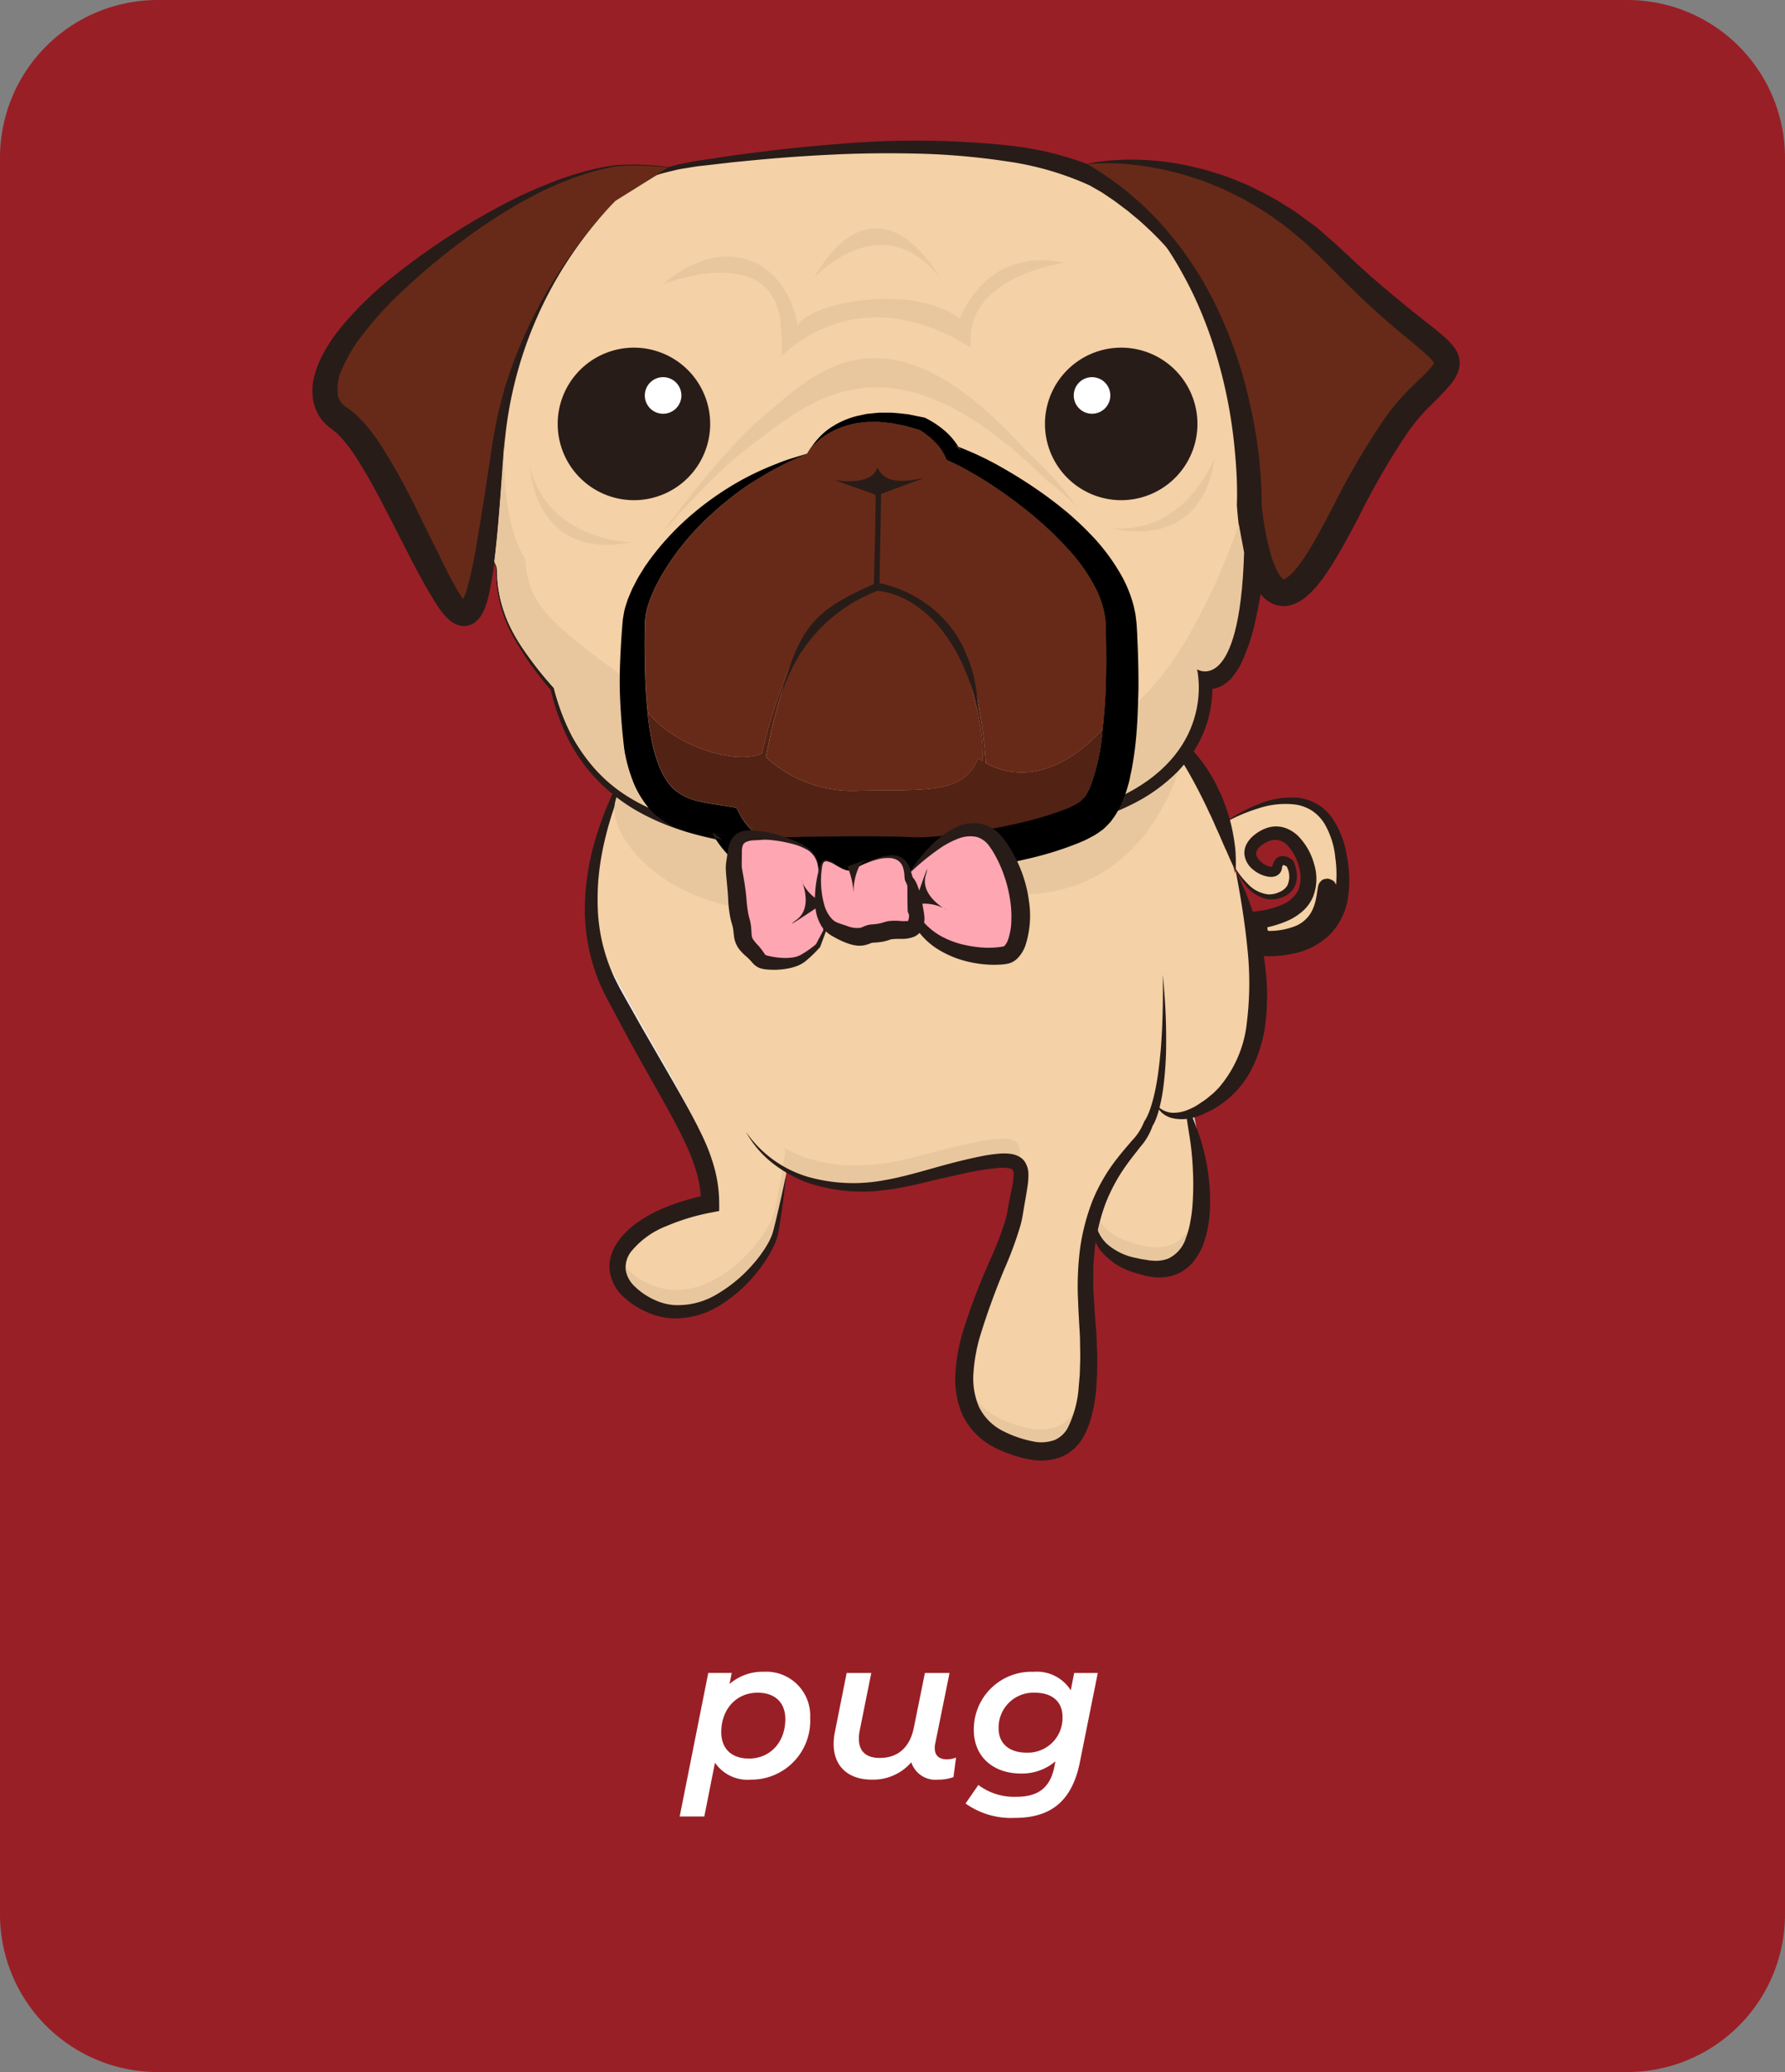 <svg viewBox="0 0 226.367 262.682" height="262.682" width="226.367" xmlns:xlink="http://www.w3.org/1999/xlink" xmlns="http://www.w3.org/2000/svg">
  <rect x="0" y="0" width="226.367" height="262.682" fill="#808080" stroke="none"/>
  <defs>
    <clipPath id="clip-path">
      <rect fill="none" transform="translate(1627.06 5513.75)" height="71.415" width="81.82" data-name="Retângulo 54" id="Retângulo_54"></rect>
    </clipPath>
  </defs>
  <g transform="translate(-3817.189 -3672.186)" data-name="cacahorro 10" id="cacahorro_10">
    <path fill="#991f26" transform="translate(2265 -1729)" d="M1758.556,5663.868H1572.189a20,20,0,0,1-20-20V5421.186a20,20,0,0,1,20-20h186.367a20,20,0,0,1,20,20v222.682a20,20,0,0,1-20,20" data-name="Caminho 35" id="Caminho_35"></path>
    <path fill="#fff" transform="translate(2265 -1729)" d="M1654.931,5618.976a7.46,7.46,0,0,1-7.5,7.823,5.018,5.018,0,0,1-4.574-2.149l-1.35,6.823h-3.124l3.624-18.2h2.974l-.275,1.4a6.383,6.383,0,0,1,4.349-1.549A5.566,5.566,0,0,1,1654.931,5618.976Zm-3.15.15c0-2.074-1.274-3.349-3.524-3.349-2.649,0-4.6,2.05-4.6,5,0,2.074,1.274,3.349,3.524,3.349C1649.832,5624.125,1651.781,5622.076,1651.781,5619.126Zm21.65,4.874-.325,2.475a5.483,5.483,0,0,1-1.925.324,3.218,3.218,0,0,1-3.424-2.2,6.4,6.4,0,0,1-5.024,2.2c-2.874,0-4.823-1.6-4.823-4.523a7.444,7.444,0,0,1,.174-1.6l1.475-7.4h3.124l-1.474,7.323a5.071,5.071,0,0,0-.1,1.025c0,1.549.875,2.424,2.649,2.424,2.225,0,3.8-1.25,4.324-3.849l1.4-6.923h3.124l-1.825,9a2.141,2.141,0,0,0-.05.549c0,.925.575,1.4,1.525,1.4A3.17,3.17,0,0,0,1673.431,5624Zm17.975-10.722-2.275,11.322c-1,4.974-3.724,7.048-8.247,7.048a9.992,9.992,0,0,1-6.249-1.824l1.625-2.35a7.55,7.55,0,0,0,4.823,1.5c2.925,0,4.324-1.3,4.824-3.849l.125-.65a6.518,6.518,0,0,1-4.374,1.55c-3.474,0-5.973-2.1-5.973-5.524a7.3,7.3,0,0,1,7.573-7.373,5.083,5.083,0,0,1,4.724,2.349l.425-2.2Zm-4.474,5.548c0-1.874-1.275-3.049-3.5-3.049a4.412,4.412,0,0,0-4.6,4.549c0,1.875,1.325,3.049,3.524,3.049A4.391,4.391,0,0,0,1686.932,5618.826Z" data-name="Caminho 1410" id="Caminho_1410"></path>
    <path fill="#f4d1a6" transform="translate(2265 -1729)" d="M1702.36,5540.27c3.025-6.045,7.315-16.782,6.562-27.929,0,0-3.027-11.876-3.651-12.3s-6.666-7.194-6.666-7.194l-33.321,9.373L1635.771,5498l-1.239-3.99s-12.78,17.748-4.677,32.883,12.417,20.12,12.393,26.864c-11.966,2.346-15.266,9.237-7.716,12.9s15.25-5.718,16.02-9.237,1.35-7.478,1.35-7.478l-.155-.5c3.346,1.939,8.592,3.292,16.372,1.23,16.043-4.252,13.911-2.786,12.773,4.4s-15.353,26.978,2.559,30.057c3.555.293,7.962-.677,6.54-17.64-.445-5.305.019-8.7.962-11.1.118,1.753,1.222,4.585,6.857,5.57,8.388,1.466,7.108-12.023,5.829-16.861-1.192-4.508-1.274-4.816-1.279-4.837" data-name="Caminho 1707" id="Caminho_1707"></path>
    <g style="mix-blend-mode: multiply;isolation: isolate" transform="translate(2265 -1729)" data-name="Grupo 95" id="Grupo_95">
      <g data-name="Grupo 94" id="Grupo_94">
        <g clip-path="url(#clip-path)" data-name="Grupo 93" id="Grupo_93">
          <path fill="#e9e9ec" d="M1708.864,5513.75c-.363,9.6-3.974,18.466-6.619,23.751,0,.014.046.173.474,1.792,2.845-5.9,6.45-15.477,6.145-25.543" data-name="Caminho 1708" id="Caminho_1708"></path>
          <path fill="#e9c79e" d="M1697.7,5559.2c-5.635-.985-6.739-3.817-6.857-5.57a21.652,21.652,0,0,0-1.1,8.724,18.233,18.233,0,0,1,1.1-5.962c.118,1.754,1.222,4.585,6.857,5.57,5.838,1.021,6.991-5.2,6.722-10.711-.244,4.61-1.853,8.8-6.722,7.949" data-name="Caminho 1709" id="Caminho_1709"></path>
          <path fill="#e9c79e" d="M1683.337,5582.364c-6.124-1.053-8.491-4.059-8.911-7.847-.482,5.042,1.359,9.311,8.911,10.609,3.214.265,7.124-.5,6.793-13.195-.28,10.036-3.831,10.677-6.793,10.433" data-name="Caminho 1710" id="Caminho_1710"></path>
          <path fill="#e9e9ec" d="M1629.741,5524.123a22.905,22.905,0,0,1-2.649-9.732,23.583,23.583,0,0,0,2.649,12.494c6.99,13.055,11.157,18.558,12.156,24.153.08-.016.156-.035.237-.05.024-6.745-4.29-11.73-12.393-26.865" data-name="Caminho 1711" id="Caminho_1711"></path>
          <path fill="#e9c79e" d="M1668.005,5547.909c-7.78,2.062-13.026.709-16.372-1.23l.154.5s-.579,3.959-1.349,7.478-8.471,12.9-16.02,9.237a7.1,7.1,0,0,1-3.77-3.5c-.843,2.268.341,4.6,3.77,6.263,7.549,3.665,15.25-5.718,16.02-9.237s1.349-7.478,1.349-7.478l-.154-.5c3.346,1.939,8.592,3.292,16.372,1.23,9.458-2.507,12.6-3.024,13.349-1.556.756-4.323-.062-4.727-13.349-1.206" data-name="Caminho 1712" id="Caminho_1712"></path>
          <path fill="#e9e9ec" d="M1703.525,5545.1a31.663,31.663,0,0,1,.894,6.15,31.645,31.645,0,0,0-.894-8.912l-.805-3.044c-.16.332-.32.661-.474.969l1.279,4.837" data-name="Caminho 1713" id="Caminho_1713"></path>
          <path fill="#e9e9ec" d="M1689.877,5567.487c.136,1.625.218,3.1.253,4.444a65.169,65.169,0,0,0-.253-7.206c-.07-.839-.115-1.626-.142-2.373a41.176,41.176,0,0,0,.142,5.135" data-name="Caminho 1714" id="Caminho_1714"></path>
        </g>
      </g>
    </g>
    <path fill="#281c19" transform="translate(2265 -1729)" d="M1634.532,5494.009a40.191,40.191,0,0,0-1.94,3.541q-.9,1.8-1.641,3.674a43.339,43.339,0,0,0-2.325,7.638,34.158,34.158,0,0,0-.562,3.922,32.447,32.447,0,0,0-.054,3.93,22.582,22.582,0,0,0,1.716,7.545c.131.294.246.6.383.887l.436.862c.274.568.639,1.169.954,1.751l1.981,3.512,4.04,7c1.341,2.344,2.7,4.7,3.873,7.216a23.6,23.6,0,0,1,1.452,3.98,17.391,17.391,0,0,1,.55,4.3v.94l-.926.182a27.213,27.213,0,0,0-5.735,1.722,10.816,10.816,0,0,0-4.532,3.273,3.3,3.3,0,0,0-.668,2.242,3.619,3.619,0,0,0,1.131,2.128,8.666,8.666,0,0,0,2.3,1.614,7.259,7.259,0,0,0,2.671.764,9.572,9.572,0,0,0,5.517-1.4,18.24,18.24,0,0,0,4.609-3.87,15.8,15.8,0,0,0,1.773-2.464,7.757,7.757,0,0,0,.619-1.347c.143-.463.264-1,.39-1.492.485-2.023.942-4.06,1.357-6.107-.208,2.078-.459,4.154-.793,6.222-.088.523-.155,1.018-.276,1.563a7.728,7.728,0,0,1-.573,1.539,16.606,16.606,0,0,1-1.7,2.731,18.389,18.389,0,0,1-4.688,4.417,10.8,10.8,0,0,1-6.35,1.9,8.983,8.983,0,0,1-3.342-.82,10.494,10.494,0,0,1-2.868-1.864,5.449,5.449,0,0,1-1.79-3.263,4.851,4.851,0,0,1,.143-1.959,6.453,6.453,0,0,1,.8-1.7,10.089,10.089,0,0,1,2.46-2.478,16.9,16.9,0,0,1,2.894-1.669,29,29,0,0,1,6.21-1.927l-.926,1.12a15,15,0,0,0-.506-3.7,23.463,23.463,0,0,0-1.334-3.6c-1.085-2.377-2.4-4.715-3.723-7.059s-2.658-4.693-3.943-7.073l-1.912-3.579c-.312-.609-.638-1.169-.938-1.82l-.454-.955c-.143-.321-.263-.652-.391-.98a24.367,24.367,0,0,1-1.546-8.215,31.2,31.2,0,0,1,1.054-8.191,41.214,41.214,0,0,1,2.883-7.651,42.3,42.3,0,0,1,4.24-6.921" data-name="Caminho 1715" id="Caminho_1715"></path>
    <path fill="#e9c79e" transform="translate(2265 -1729)" d="M1698.925,5471.481s-8.149,23.2-17.62,27.346c-7.308,8.824-13.518,6.693-15.816,5.4a67.19,67.19,0,0,0-2.157-12.931c-.718-2.465-1.033-1.24-1.033-1.24s3.153,8.989,2.781,13.926a5.405,5.405,0,0,1-.545-.389c-1.8,4.765-7.113,3.936-15.192,4.143a16.236,16.236,0,0,1-11.716-4.24c.5-2.8,2.056-10.431,4.5-13.348.136-1.445,0-1.289,0-1.289s-9.908,5.432-11.963,14.159c-.905,5.334,9.53,16.574,27.474,12.948,2.847-.132,21.584-1.422,24.422-1.422,6.733,0,19.775-3.636,22.063-27.374Z" data-name="Caminho 1716" id="Caminho_1716"></path>
    <path fill="#281c19" transform="translate(2265 -1729)" d="M1691.071,5554.941a4.872,4.872,0,0,0,1.515,3.959,7.893,7.893,0,0,0,3.782,1.785,10.672,10.672,0,0,0,1.072.2l.537.092.5.038a4.474,4.474,0,0,0,1.821-.253,4.277,4.277,0,0,0,2.3-2.68,10.98,10.98,0,0,0,.545-2.02,18.387,18.387,0,0,0,.279-2.164,36.136,36.136,0,0,0,.039-4.479,36.594,36.594,0,0,0-.475-4.513c-.239-1.537-.486-3.072-.629-4.634.648,1.429,1.192,2.885,1.744,4.34a25.352,25.352,0,0,1,1.195,4.609,25.935,25.935,0,0,1,.35,4.789,15.173,15.173,0,0,1-.855,4.908,7.914,7.914,0,0,1-1.367,2.339,5.424,5.424,0,0,1-2.392,1.6,6.23,6.23,0,0,1-2.756.211l-.65-.106-.6-.157c-.4-.12-.793-.192-1.182-.351a8.457,8.457,0,0,1-4.134-2.8,5.206,5.206,0,0,1-.946-2.332,4.667,4.667,0,0,1,.3-2.375" data-name="Caminho 1717" id="Caminho_1717"></path>
    <path fill="#f4d1a6" transform="translate(2265 -1729)" d="M1707.383,5505.549s13.079-8.88,14.927,4.585-11.364,11.048-11.364,11.048c11.057.389,9.626-7.776,9.555-7.449-.363,1.658-.259,6.388-7.179,6.586-1.755.05-1.6-1.437-1.461-2.537,4.407-.66,6.4-2.566,6.255-5.425s-2.63-7.331-6.184-4.838,1.92,5.351,2.2,3.665,1.635-.526,1.635-.526,1.635,3.239-1.706,4.118-5.545-4.118-5.545-4.118" data-name="Caminho 1718" id="Caminho_1718"></path>
    <path fill="#281c19" transform="translate(2265 -1729)" d="M1707.383,5505.549a19.881,19.881,0,0,1,4.312-2.38,10.828,10.828,0,0,1,4.949-.86,6.086,6.086,0,0,1,4.487,2.573,11.818,11.818,0,0,1,1.859,4.809,15.571,15.571,0,0,1,.168,5.138,8.529,8.529,0,0,1-2.327,4.851,9.306,9.306,0,0,1-4.812,2.436,14.852,14.852,0,0,1-2.618.289,15.392,15.392,0,0,1-2.651-.155l.234-2.152a11.259,11.259,0,0,0,6.23-1.33,4.754,4.754,0,0,0,1.826-2.183,5.2,5.2,0,0,0,.358-1.414,5.057,5.057,0,0,0,.031-.726c0-.116-.013-.234-.025-.326l-.009-.054a.633.633,0,1,1,.024.079l.008.021c.005.012.031.075.049.108a1.06,1.06,0,0,0,.07.116c-.019-.12-.039.279.87.5.842-.068.784-.274.977-.4a1.2,1.2,0,0,0,.251-.5l0,.011-.008.042-.017.087a10.719,10.719,0,0,1-1.092,3.778,6.417,6.417,0,0,1-3.212,2.8,11.1,11.1,0,0,1-3.9.747,3.11,3.11,0,0,1-1.368-.228,2.241,2.241,0,0,1-1.191-1.266,3.4,3.4,0,0,1-.193-1.3,9.087,9.087,0,0,1,.1-1.012l.118-.844.82-.113a11.571,11.571,0,0,0,3.1-.824,3.876,3.876,0,0,0,2.027-1.835,4.387,4.387,0,0,0,.121-2.814,6.3,6.3,0,0,0-1.356-2.712,2.123,2.123,0,0,0-2.295-.754,3.728,3.728,0,0,0-1.243.7,1.328,1.328,0,0,0-.567.915c-.061.612.907,1.506,1.745,1.669.2.055.37-.006.311.029a.069.069,0,0,0-.017.035c0-.009,0,.038.024-.089a2.357,2.357,0,0,1,.189-.562,1.38,1.38,0,0,1,.508-.576,1.21,1.21,0,0,1,.811-.153,2.192,2.192,0,0,1,1.067.539l.092.075.039.092a4.738,4.738,0,0,1,.4,1.75,2.875,2.875,0,0,1-.516,1.782,2.993,2.993,0,0,1-1.482,1.03,3.605,3.605,0,0,1-1.723.187,4.645,4.645,0,0,1-2.783-1.748,10.789,10.789,0,0,1-1.626-2.757,10.6,10.6,0,0,0,1.868,2.533,4.242,4.242,0,0,0,2.605,1.367,2.933,2.933,0,0,0,1.392-.277,2.189,2.189,0,0,0,1.042-.822,2.714,2.714,0,0,0-.14-2.557l.131.167a1.139,1.139,0,0,0-.507-.224c-.056,0-.048.013-.04.013a.773.773,0,0,0-.049.1,1.185,1.185,0,0,0-.071.281,1.605,1.605,0,0,1-.088.339,1.165,1.165,0,0,1-.27.394,1.335,1.335,0,0,1-.745.344,2.149,2.149,0,0,1-.628,0,4.011,4.011,0,0,1-1.922-.894,2.861,2.861,0,0,1-1.109-2.019,2.414,2.414,0,0,1,.292-1.242,3.5,3.5,0,0,1,.7-.9,5.25,5.25,0,0,1,1.785-1.095,3.628,3.628,0,0,1,2.262-.075,4.408,4.408,0,0,1,1.862,1.153,8.133,8.133,0,0,1,1.943,3.474,6.251,6.251,0,0,1-.131,4.131,5.141,5.141,0,0,1-1.266,1.787,7.551,7.551,0,0,1-1.721,1.157,13.664,13.664,0,0,1-3.691,1.094l.937-.956a3.252,3.252,0,0,0-.006,1.225c.038.061-.022-.02,0,0a.994.994,0,0,0,.385.031,8.835,8.835,0,0,0,3.085-.6,4.077,4.077,0,0,0,2.069-1.814,5.608,5.608,0,0,0,.515-1.38c.126-.513.189-1.033.3-1.69l.027-.133.014-.067,0-.017a1.239,1.239,0,0,1,.257-.516c.195-.135.138-.346.985-.409.914.225.9.627.88.511a1.38,1.38,0,0,1,.076.129,1.157,1.157,0,0,1,.055.121l.012.035a1.738,1.738,0,0,1,.075.295l.026.167c.025.2.035.384.04.566a7.633,7.633,0,0,1-.59,3.094,7.072,7.072,0,0,1-2.714,3.2,10.144,10.144,0,0,1-3.751,1.393,17.777,17.777,0,0,1-3.8.194l.234-2.152c2.887.452,6.289.113,8.367-1.8a6.722,6.722,0,0,0,1.966-3.771,15.209,15.209,0,0,0,.055-4.622,10.528,10.528,0,0,0-1.393-4.352,5.408,5.408,0,0,0-1.522-1.59,5.3,5.3,0,0,0-2.084-.8,10.684,10.684,0,0,0-4.679.451,21.444,21.444,0,0,0-4.468,1.926" data-name="Caminho 1719" id="Caminho_1719"></path>
    <path fill="#f4d1a6" transform="translate(2265 -1729)" d="M1708.9,5511.591s8.814,23.692-4.549,30.29c0,0-3.868,2.123-5.56-.7" data-name="Caminho 1720" id="Caminho_1720"></path>
    <path fill="#281c19" transform="translate(2265 -1729)" d="M1708.9,5511.591a35.928,35.928,0,0,1,3.276,9.442,29.623,29.623,0,0,1,.46,10.151,17.891,17.891,0,0,1-1.468,5.026,12.316,12.316,0,0,1-5.363,5.736l-1.174.549a7.446,7.446,0,0,1-1.281.414,5.351,5.351,0,0,1-2.671-.017,3.083,3.083,0,0,1-1.165-.659,3.656,3.656,0,0,1-.425-.493c-.113-.181-.2-.375-.3-.557a2.872,2.872,0,0,0,2.016,1.071,4.781,4.781,0,0,0,2.2-.445,6.989,6.989,0,0,0,1.006-.511l.982-.659c.317-.229.6-.487.9-.721s.547-.535.822-.795a15.055,15.055,0,0,0,3.594-8.281,41.011,41.011,0,0,0,.059-9.537c-.321-3.222-.845-6.45-1.472-9.714" data-name="Caminho 1721" id="Caminho_1721"></path>
    <path fill="#281c19" transform="translate(2265 -1729)" d="M1646.782,5544.667a14.605,14.605,0,0,0,7.828,5.7,21.112,21.112,0,0,0,9.667.448c3.192-.541,6.366-1.645,9.631-2.436.815-.2,1.636-.394,2.471-.561a20.483,20.483,0,0,1,2.58-.385,6.856,6.856,0,0,1,1.447.041,3.121,3.121,0,0,1,.834.243,2.281,2.281,0,0,1,.829.632,2.875,2.875,0,0,1,.539,1.74,8.8,8.8,0,0,1-.1,1.4c-.122.869-.275,1.685-.416,2.5l-.2,1.209a13.345,13.345,0,0,1-.29,1.33,45.505,45.505,0,0,1-1.73,4.818,90.969,90.969,0,0,0-3.4,9.249,21.5,21.5,0,0,0-.834,4.66,9.233,9.233,0,0,0,.712,4.32,6.82,6.82,0,0,0,2.945,2.984,14.618,14.618,0,0,0,4.349,1.443l-.1-.013a5.112,5.112,0,0,0,2.386-.244,3.506,3.506,0,0,0,1.636-1.477,13.781,13.781,0,0,0,1.416-5.2l.122-1.429c.04-.476.034-.963.054-1.444.047-.963.011-1.937-.005-2.91,0-.971-.1-1.949-.139-2.924-.062-.959-.094-2-.14-3a37.648,37.648,0,0,1,.312-6.079,27.017,27.017,0,0,1,1.573-5.929,22.283,22.283,0,0,1,3.089-5.291c.62-.8,1.285-1.561,1.913-2.3a6.932,6.932,0,0,0,1.466-2.245l.025-.087.1-.153a1.831,1.831,0,0,0,.106-.166,2.512,2.512,0,0,0,.127-.229c.085-.158.16-.329.233-.5a10.869,10.869,0,0,0,.386-1.08,22.151,22.151,0,0,0,.562-2.277c.3-1.548.471-3.129.623-4.714.125-1.587.209-3.182.241-4.78.048-1.6.041-3.2.029-4.8.135,1.6.267,3.194.342,4.8s.089,3.21.066,4.821a45,45,0,0,1-.369,4.834,23.411,23.411,0,0,1-.462,2.412,11.991,11.991,0,0,1-.36,1.2c-.072.2-.147.4-.242.6-.041.1-.094.2-.149.3a2.478,2.478,0,0,1-.214.342l.121-.241a7.818,7.818,0,0,1-1.6,2.789c-.617.8-1.226,1.552-1.784,2.34a21.988,21.988,0,0,0-2.694,5.034,25.211,25.211,0,0,0-1.3,5.563l-.111,1.437a12.768,12.768,0,0,0-.067,1.44l0,1.446a13.721,13.721,0,0,0,.046,1.447c.064.976.1,1.908.189,2.923.063,1,.18,1.993.2,3,.036,1.006.09,2.009.06,3.025-.012.507,0,1.012-.03,1.522l-.1,1.531a20.835,20.835,0,0,1-.5,3.088,11.351,11.351,0,0,1-1.186,3.075,5.8,5.8,0,0,1-2.7,2.414,7.355,7.355,0,0,1-3.45.428l-.055,0-.046-.009a16.854,16.854,0,0,1-5.093-1.673,9,9,0,0,1-3.914-4.036,11.5,11.5,0,0,1-.9-5.437,23.706,23.706,0,0,1,.945-5.151,81.035,81.035,0,0,1,3.616-9.448,43.66,43.66,0,0,0,1.732-4.547,11.107,11.107,0,0,0,.264-1.1l.227-1.251c.157-.828.343-1.644.473-2.421a7.007,7.007,0,0,0,.116-1.088,1.232,1.232,0,0,0-.109-.626.851.851,0,0,0-.512-.228,5.109,5.109,0,0,0-1.044-.055,32.1,32.1,0,0,0-4.783.758q-2.421.522-4.848,1.109l-1.215.289-1.251.249a20.181,20.181,0,0,1-2.512.414,21.633,21.633,0,0,1-10.067-1,16.645,16.645,0,0,1-4.385-2.529,13.171,13.171,0,0,1-3.213-3.833" data-name="Caminho 1722" id="Caminho_1722"></path>
    <path fill="#f4d1a6" transform="translate(2265 -1729)" d="M1698.6,5492.845s7.468,4.49,10.294,18.747" data-name="Caminho 1723" id="Caminho_1723"></path>
    <path fill="#281c19" transform="translate(2265 -1729)" d="M1698.6,5492.845a9.316,9.316,0,0,1,2.5,1.345,15.1,15.1,0,0,1,2.13,1.886,20.434,20.434,0,0,1,3.236,4.65l.607,1.278c.187.433.346.876.511,1.316a22.175,22.175,0,0,1,.8,2.7,26.749,26.749,0,0,1,.459,2.765,23.3,23.3,0,0,1,.054,2.81c-.461-.837-.8-1.686-1.169-2.52-.4-.823-.722-1.662-1.1-2.476s-.7-1.637-1.106-2.426c-.36-.808-.756-1.593-1.151-2.378-.8-1.559-1.646-3.094-2.593-4.581a37.646,37.646,0,0,0-3.178-4.366" data-name="Caminho 1724" id="Caminho_1724"></path>
    <path fill="#f4d1a6" transform="translate(2265 -1729)" d="M1611.865,5454.41s4.281-29,28.589-32.456,43.643-2.763,52.206,2.624,20.993,16.85,18.784,42.538-7.458,18.922-7.458,18.922,4.281,16.021-22.375,19.612-54,5.938-59.388-17.126c-3.591-4.144-7.32-9.254-7.043-15.331-2.348-4.143-3.315-18.783-3.315-18.783" data-name="Caminho 1725" id="Caminho_1725"></path>
    <path fill="#281c19" transform="translate(2265 -1729)" d="M1611.865,5454.41a50.923,50.923,0,0,1,2.972-10.294,45.3,45.3,0,0,1,5.1-9.427,33.465,33.465,0,0,1,7.452-7.712,28.389,28.389,0,0,1,9.7-4.639c.437-.111.868-.254,1.312-.339l1.33-.261c.889-.194,1.772-.283,2.658-.43l2.659-.4,2.665-.351q5.331-.7,10.7-1.106a112.664,112.664,0,0,1,21.6.168,40.569,40.569,0,0,1,10.7,2.607l.653.268c.216.093.423.218.635.325l1.265.675c.776.5,1.568.957,2.314,1.5l1.132.792c.37.273.73.563,1.1.844.741.55,1.43,1.168,2.127,1.777a37.342,37.342,0,0,1,7.132,8.512,42.329,42.329,0,0,1,4.447,10.2,51.893,51.893,0,0,1,1.807,10.925l.055,2.758c.019.919.05,1.839-.021,2.753-.1,1.826-.149,3.676-.342,5.463a81.337,81.337,0,0,1-1.615,10.828,25.02,25.02,0,0,1-1.829,5.475,8.979,8.979,0,0,1-.864,1.4,4.894,4.894,0,0,1-1.488,1.364,3.573,3.573,0,0,1-1.228.433,3.373,3.373,0,0,1-1.38-.1,3.843,3.843,0,0,1-1.108-.532,4.762,4.762,0,0,1-.437-.35c-.068-.064-.133-.126-.2-.2s-.115-.12-.23-.262l3-1.486a8.767,8.767,0,0,1,.182.992c.042.306.069.608.09.91a15.671,15.671,0,0,1,0,1.8,14.858,14.858,0,0,1-.644,3.523,15.008,15.008,0,0,1-1.465,3.257,17.3,17.3,0,0,1-2.145,2.808,21.412,21.412,0,0,1-5.515,4.075,33,33,0,0,1-6.2,2.446,48.108,48.108,0,0,1-6.417,1.339l-1.613.222-1.588.186-3.174.358c-4.236.463-8.488.857-12.757,1.107a111.739,111.739,0,0,1-12.847.063,61.59,61.59,0,0,1-6.411-.687,41.549,41.549,0,0,1-6.3-1.47,29.944,29.944,0,0,1-5.947-2.577,22.866,22.866,0,0,1-5.092-4.008,21.43,21.43,0,0,1-3.679-5.3,29.773,29.773,0,0,1-2.108-6.065l.048.095a37.544,37.544,0,0,1-4.965-7.109,16.665,16.665,0,0,1-1.976-8.371l.009.036a18.707,18.707,0,0,1-1.466-4.564c-.329-1.565-.592-3.141-.817-4.722q-.654-4.748-.974-9.53m0,0q.36,4.776,1.04,9.52c.235,1.579.509,3.152.848,4.71a18.647,18.647,0,0,0,1.484,4.52l.01.018v.018a14.106,14.106,0,0,0,.482,4.26,18.649,18.649,0,0,0,1.6,3.98,37.2,37.2,0,0,0,5.062,6.941l.034.038.015.058a27.638,27.638,0,0,0,2.2,5.9,20.687,20.687,0,0,0,3.729,5,21.913,21.913,0,0,0,5.013,3.679,28.847,28.847,0,0,0,5.8,2.284,40.237,40.237,0,0,0,6.147,1.217,60.347,60.347,0,0,0,6.275.458,110.189,110.189,0,0,0,12.621-.491c4.2-.389,8.4-.922,12.593-1.525a72.881,72.881,0,0,0,12.255-2.431c3.885-1.207,7.61-3.05,10.211-5.877a12.124,12.124,0,0,0,3.235-7.577,12.486,12.486,0,0,0-.014-1.383c-.017-.228-.039-.455-.071-.675-.027-.2-.077-.475-.1-.575l2.995-1.485c-.044-.056-.011-.015-.006-.013l.039.038c.03.027.06.048.088.069a.433.433,0,0,0,.094.047c0-.021-.125.023-.028-.025a1.659,1.659,0,0,0,.448-.462,5.666,5.666,0,0,0,.529-.884,21.952,21.952,0,0,0,1.508-4.7c.376-1.677.668-3.4.905-5.14.256-1.735.462-3.488.638-5.247.2-1.769.255-3.5.365-5.242a26.069,26.069,0,0,0,.037-2.609l-.032-2.608-.222-2.589-.109-1.295-.208-1.277c-.149-.85-.25-1.711-.42-2.556l-.6-2.513a39.2,39.2,0,0,0-3.912-9.494,36.985,36.985,0,0,0-6.381-8.063c-.631-.589-1.253-1.189-1.933-1.728-.334-.275-.662-.559-1-.828l-1.042-.781c-.683-.534-1.428-1-2.139-1.491l-1.084-.622c-.183-.1-.356-.217-.548-.306l-.581-.26a38.537,38.537,0,0,0-10-2.781,90.027,90.027,0,0,0-10.568-.947c-3.551-.093-7.113-.081-10.674.075s-7.121.4-10.675.741l-2.665.26-2.661.306c-.883.115-1.786.177-2.651.337l-1.311.211c-.438.069-.863.195-1.295.29a27.753,27.753,0,0,0-5.026,1.709,29.878,29.878,0,0,0-4.613,2.65,32.887,32.887,0,0,0-7.541,7.509,45.188,45.188,0,0,0-5.153,9.368,50.883,50.883,0,0,0-3.04,10.266" data-name="Caminho 1726" id="Caminho_1726"></path>
    <path fill="#682a18" transform="translate(2265 -1729)" d="M1630.234,5426.649s-12.706,12.154-14.778,30.385-2.762,25.965-6.491,20.026-9.161-19.888-13.673-22.789-1.271-11.117,14.64-22.788c16.653-12.216,27.028-9.076,27.028-9.076Z" data-name="Caminho 1727" id="Caminho_1727"></path>
    <path fill="#281c19" transform="translate(2265 -1729)" d="M1630.234,5426.649a50.6,50.6,0,0,0-14.16,32.168c-.226,3-.447,6-.708,9.01-.127,1.506-.286,3.01-.473,4.525a39.409,39.409,0,0,1-.8,4.616,11.762,11.762,0,0,1-.381,1.229,4.838,4.838,0,0,1-.776,1.394l-.162.191c-.075.071-.154.141-.235.208s-.163.131-.251.193a3.827,3.827,0,0,1-.348.175,2.124,2.124,0,0,1-.794.186,2.351,2.351,0,0,1-.769-.087,3.225,3.225,0,0,1-.577-.238,3.354,3.354,0,0,1-.421-.275,2.652,2.652,0,0,1-.334-.278c-.1-.091-.207-.187-.286-.276a12.691,12.691,0,0,1-1.513-2.079c-.43-.667-.8-1.335-1.192-2-.752-1.334-1.459-2.682-2.145-4.023l-2.048-4.01c-1.366-2.653-2.731-5.294-4.274-7.724a18.433,18.433,0,0,0-2.479-3.253,2.086,2.086,0,0,0-.328-.285l-.32-.27-.082-.071-.155-.113-.307-.229c-.2-.162-.391-.347-.577-.529a5.616,5.616,0,0,1-1.423-2.8,7.09,7.09,0,0,1,.074-2.864,11.971,11.971,0,0,1,.852-2.449,19.76,19.76,0,0,1,2.633-4.057,44.009,44.009,0,0,1,6.648-6.449,87.856,87.856,0,0,1,15.307-9.808c.667-.356,1.371-.643,2.057-.959l1.035-.463,1.057-.416c.7-.288,1.4-.567,2.12-.8l1.071-.37,1.089-.316a29.249,29.249,0,0,1,4.426-.935,34.227,34.227,0,0,1,6.678.262l.057.009-.042.042Zm0,0,6.7-4.263.015.051a33.319,33.319,0,0,0-6.641-.157,28.907,28.907,0,0,0-4.347,1.109l-1.063.357-1.044.41c-.7.259-1.384.565-2.063.879l-1.017.471-.993.523c-.658.355-1.33.679-1.966,1.074a70.55,70.55,0,0,0-7.449,4.96,86.2,86.2,0,0,0-6.841,5.733,45.552,45.552,0,0,0-5.859,6.5,19.085,19.085,0,0,0-2.068,3.614,5.863,5.863,0,0,0-.544,3.44,2.346,2.346,0,0,0,.643,1.139c.09.071.17.149.265.218l.151.1.214.154a11.475,11.475,0,0,1,1.1.868,21.345,21.345,0,0,1,3.081,3.822,82.623,82.623,0,0,1,4.475,8.039l3.975,8.049c.342.643.674,1.3,1.035,1.917a10.276,10.276,0,0,0,1.052,1.619c.142.177.353.3.189.236-.071-.034-.111-.007-.215-.02a.96.96,0,0,0-.251.059.27.27,0,0,0-.091.059.1.1,0,0,0-.032.015.059.059,0,0,0-.018.029.14.14,0,0,1,.018-.026c.024,0,.086-.12.143-.2.057-.123.122-.222.181-.367a9.24,9.24,0,0,0,.343-.9,37.008,37.008,0,0,0,1-4.216c.278-1.455.513-2.931.76-4.408.484-2.957.929-5.932,1.381-8.906.2-1.481.5-2.991.788-4.488l.107-.561.145-.553.294-1.1c.2-.733.353-1.48.615-2.2a57.042,57.042,0,0,1,3.429-8.4,59.759,59.759,0,0,1,4.667-7.734,53.5,53.5,0,0,1,5.735-6.951" data-name="Caminho 1728" id="Caminho_1728"></path>
    <path fill="#682a18" transform="translate(2265 -1729)" d="M1690.037,5421.966s16.435-3.189,31.213,11.589,17.817,11.325,10.911,18.092-11.463,21.546-16.021,24.308-5.524-10.773-5.524-10.773,1.243-28.978-20.579-43.216" data-name="Caminho 1729" id="Caminho_1729"></path>
    <path fill="#281c19" transform="translate(2265 -1729)" d="M1690.037,5421.966a22.528,22.528,0,0,1,3.214-.452,28.444,28.444,0,0,1,3.259-.079,34.956,34.956,0,0,1,6.5.786c1.064.261,2.143.485,3.181.849l1.574.5,1.533.615c.508.215,1.032.4,1.522.649l1.478.747a29.04,29.04,0,0,1,2.877,1.643c.465.3.96.557,1.4.89l1.34.98,1.34.985,1.244,1.1c1.711,1.465,3.19,2.949,4.791,4.369,1.582,1.43,3.215,2.794,4.857,4.149.825.674,1.656,1.34,2.5,2s1.7,1.317,2.575,2.082a9.015,9.015,0,0,1,1.361,1.415,3.884,3.884,0,0,1,.624,1.244,3.154,3.154,0,0,1-.035,1.671,5.524,5.524,0,0,1-1.157,1.963c-.4.474-.791.887-1.178,1.285-.766.8-1.571,1.546-2.214,2.257a25.967,25.967,0,0,0-1.9,2.373,93.343,93.343,0,0,0-6.338,10.972c-1.021,1.906-2.036,3.831-3.225,5.741a24.236,24.236,0,0,1-2.026,2.837,10.5,10.5,0,0,1-1.381,1.36,4.614,4.614,0,0,1-.431.318,3.794,3.794,0,0,1-.492.3,4.148,4.148,0,0,1-1.289.458,3.386,3.386,0,0,1-1.584-.113c-.127-.042-.252-.087-.375-.136s-.219-.114-.327-.175a3.088,3.088,0,0,1-.571-.4,6.091,6.091,0,0,1-1.379-1.761,14.922,14.922,0,0,1-1.246-3.412,40.106,40.106,0,0,1-1.008-6.684l-.006-.088,0-.091c.04-.931.027-1.979-.006-2.976s-.1-2.023-.187-3.033c-.163-2.024-.418-4.044-.774-6.047a60.609,60.609,0,0,0-1.367-5.947,53.416,53.416,0,0,0-1.96-5.782,47.276,47.276,0,0,0-2.634-5.515,40.789,40.789,0,0,0-3.332-5.146c-.6-.835-1.281-1.6-1.925-2.4l-1.042-1.137-.525-.568-.554-.539-1.113-1.078-1.164-1.027c-.2-.171-.384-.344-.59-.514l-.633-.5c-.414-.333-.808-.646-1.206-.936m0,0a38.819,38.819,0,0,1,9.7,7.931,44.3,44.3,0,0,1,6.926,10.6,55.4,55.4,0,0,1,4.078,12.035q.69,3.11,1.078,6.28c.119,1.058.217,2.118.279,3.184s.108,2.111.088,3.257l0-.179a37.045,37.045,0,0,0,1.074,6.062,12.817,12.817,0,0,0,1.01,2.631,2.884,2.884,0,0,0,.586.779c.038.036.071.063.089.062s.02.018.026.021l.007,0c0,.007-.017-.008.01,0a1.978,1.978,0,0,0,.629-.384,7.2,7.2,0,0,0,.906-.917,20.937,20.937,0,0,0,1.7-2.438c1.075-1.759,2.059-3.657,3.055-5.558a93.45,93.45,0,0,1,6.685-11.343,29.555,29.555,0,0,1,2.164-2.652c.815-.876,1.594-1.592,2.343-2.326.375-.364.733-.726,1.036-1.069a3.1,3.1,0,0,0,.548-.755c.022-.036-.013.056.023.077a1.061,1.061,0,0,0-.108-.187,6.1,6.1,0,0,0-.863-.921c-.729-.669-1.577-1.354-2.4-2.044s-1.666-1.393-2.492-2.1c-1.655-1.422-3.245-2.92-4.806-4.44s-3.064-3.143-4.574-4.545l-1.134-1.092-1.21-1-1.213-1c-.4-.344-.852-.611-1.276-.92a27.225,27.225,0,0,0-2.637-1.722l-1.364-.795c-.452-.272-.942-.466-1.41-.708l-1.42-.7-1.469-.59c-.971-.427-1.988-.717-3-1.048a37.807,37.807,0,0,0-6.239-1.312,29.84,29.84,0,0,0-6.423-.153" data-name="Caminho 1730" id="Caminho_1730"></path>
    <path fill="#281c19" transform="translate(2265 -1729)" d="M1642.25,5454.928a9.668,9.668,0,1,1-9.668-9.668,9.668,9.668,0,0,1,9.668,9.668" data-name="Caminho 1731" id="Caminho_1731"></path>
    <path fill="#fff" transform="translate(2265 -1729)" d="M1638.6,5451.32a2.319,2.319,0,1,1-2.319-2.319,2.319,2.319,0,0,1,2.319,2.319" data-name="Caminho 1732" id="Caminho_1732"></path>
    <path fill="#281c19" transform="translate(2265 -1729)" d="M1684.708,5454.928a9.668,9.668,0,1,0,9.668-9.668,9.668,9.668,0,0,0-9.668,9.668" data-name="Caminho 1733" id="Caminho_1733"></path>
    <path fill="#fff" transform="translate(2265 -1729)" d="M1688.358,5451.32a2.318,2.318,0,1,0,2.319-2.319,2.319,2.319,0,0,0-2.319,2.319" data-name="Caminho 1734" id="Caminho_1734"></path>
    <path fill="#682a18" transform="translate(2265 -1729)" d="M1647.5,5462.391a40.587,40.587,0,0,0-6.1,4.952,32.39,32.39,0,0,0-4.851,6.039l-.5.816-.447.839c-.319.551-.539,1.135-.8,1.7-.12.286-.205.578-.311.865l-.15.431-.1.43a5.359,5.359,0,0,0-.172.839l-.047.4-.026.2-.005.243c-.066,2.613-.03,5.27.072,7.871.059,1.157.147,2.31.264,3.452,3.8,4.714,11.669,6.7,14.5,5.2a61.242,61.242,0,0,1,5.008-14.113s.136-.155,0,1.29c-2.444,2.916-4,10.543-4.5,13.347a16.231,16.231,0,0,0,11.716,4.241c8.08-.207,13.4.621,15.192-4.143a5.4,5.4,0,0,0,.545.389c.372-4.937-2.781-13.927-2.781-13.927s.316-1.225,1.033,1.24a67.2,67.2,0,0,1,2.157,12.931c2.2,1.237,7.967,3.213,14.851-4.31.193-1.744.327-3.512.387-5.3.071-2.154.073-4.322.024-6.493l-.015-.814c-.006-.266,0-.565-.025-.768-.021-.225-.02-.45-.052-.677l-.107-.68a12.832,12.832,0,0,0-.905-2.71,21.754,21.754,0,0,0-3.4-5.051,44.561,44.561,0,0,0-4.554-4.426,56.283,56.283,0,0,0-5.167-3.856q-1.347-.894-2.745-1.7a28.847,28.847,0,0,0-2.8-1.463l-.439-.192-.148-.349a6.322,6.322,0,0,0-1.338-1.923,10.1,10.1,0,0,0-1.913-1.518l-1.784-.512c-.64-.121-1.282-.272-1.929-.373l-.975-.1-.49-.049h-.489l-.982,0-.974.107a10.81,10.81,0,0,0-3.722,1.23,8.611,8.611,0,0,0-2.952,2.68c-1.175.546-2.464,1.056-3.613,1.706-1.189.588-2.3,1.313-3.429,1.994" data-name="Caminho 1735" id="Caminho_1735"></path>
    <path fill="#682a18" transform="translate(2265 -1729)" d="M1654.542,5458.691a7.033,7.033,0,0,1,.61-.9,6.243,6.243,0,0,0-.61.9" data-name="Caminho 1736" id="Caminho_1736"></path>
    <path transform="translate(2265 -1729)" d="M1674.007,5458.24c-.079-.15-.187-.267-.274-.408-.108-.04-.2-.094-.312-.133Z" data-name="Caminho 1737" id="Caminho_1737"></path>
    <path transform="translate(2265 -1729)" d="M1635.428,5504.58a11.135,11.135,0,0,0,4.3,2.173c1.116.309,2.156.5,3.156.685-.14-.217-.285-.426-.414-.661a34.063,34.063,0,0,1-7.04-2.2" data-name="Caminho 1738" id="Caminho_1738"></path>
    <path transform="translate(2265 -1729)" d="M1690.676,5504.544a4.651,4.651,0,0,0,.35-.352,5.975,5.975,0,0,1-.679.577c.107-.075.236-.149.329-.225" data-name="Caminho 1739" id="Caminho_1739"></path>
    <path transform="translate(2265 -1729)" d="M1648.258,5509.637a1.621,1.621,0,0,1-.438-.2,1.933,1.933,0,0,0,.438.2" data-name="Caminho 1740" id="Caminho_1740"></path>
    <path transform="translate(2265 -1729)" d="M1668.8,5455.673l.04.028.111.032Z" data-name="Caminho 1741" id="Caminho_1741"></path>
    <path transform="translate(2265 -1729)" d="M1689.9,5505.072l-.031.018.031-.018" data-name="Caminho 1742" id="Caminho_1742"></path>
    <path transform="translate(2265 -1729)" d="M1645.422,5507.31h-.006a10.958,10.958,0,0,0,2.321,2.086,11.975,11.975,0,0,1-2.315-2.085" data-name="Caminho 1743" id="Caminho_1743"></path>
    <path transform="translate(2265 -1729)" d="M1681.636,5507.877a89.124,89.124,0,0,1-12.108,1.776,71.591,71.591,0,0,0,12.108-1.776" data-name="Caminho 1744" id="Caminho_1744"></path>
    <path transform="translate(2265 -1729)" d="M1667.939,5509.654c.368.022.814.021,1.293.009-.634-.012-1.314-.028-2.033-.044.26.011.52.022.74.035" data-name="Caminho 1745" id="Caminho_1745"></path>
    <path transform="translate(2265 -1729)" d="M1648.465,5509.675c.023,0,.1-.01.174-.015l-.216.007c.011,0,.032.01.042.008" data-name="Caminho 1746" id="Caminho_1746"></path>
    <path transform="translate(2265 -1729)" d="M1650.456,5509.6c2.56-.058,7.137-.1,11.171-.082-3.345-.046-7.13-.044-11.171.082" data-name="Caminho 1747" id="Caminho_1747"></path>
    <path transform="translate(2265 -1729)" d="M1691.13,5504.088a5.944,5.944,0,0,0,.646-.848l-.032.014a4.093,4.093,0,0,1-.614.834" data-name="Caminho 1748" id="Caminho_1748"></path>
    <path fill="#e9c79e" transform="translate(2265 -1729)" d="M1709.287,5467.635s-4.878,15.237-12.76,22.481c-.045,1.69-.125,3.385-.3,5.1q-.177,1.716-.5,3.457c-.115.582-.254,1.168-.393,1.754l-.261.889c-.049.182-.123.369-.19.554,11.6-5.925,9.11-15.829,9.11-15.829s5.416,3.474,5.969-14.819Z" data-name="Caminho 1749" id="Caminho_1749"></path>
    <path fill="#e6e6e6" transform="translate(2265 -1729)" d="M1648.974,5507.569l-.007,0,.015.009c0-.005,0-.007-.008-.006" data-name="Caminho 1750" id="Caminho_1750"></path>
    <path fill="#522214" transform="translate(2265 -1729)" d="M1637.973,5501.479a7.07,7.07,0,0,0,2.816,1.268c1.122.276,2.41.437,3.773.662l1.01.168.522.979a9.223,9.223,0,0,0,2.606,2.848c.019.012.035.02.055.034l.106-.006c2.3-.11,4.467-.144,6.7-.179s4.426-.053,6.646-.053c1.11,0,2.223.016,3.343.038l1.695.048.86.039.692.011a50.656,50.656,0,0,0,6.233-.6c2.116-.312,4.231-.7,6.307-1.183a42.352,42.352,0,0,0,5.963-1.776c.221-.093.458-.181.668-.278l.593-.3a3.379,3.379,0,0,0,.478-.3c.069-.048.156-.09.213-.14s.093-.1.143-.154a5.653,5.653,0,0,0,1.174-2.017,25.551,25.551,0,0,0,1.363-5.889c.047-.36.072-.727.112-1.089-6.884,7.522-12.654,5.547-14.851,4.31a67.2,67.2,0,0,0-2.157-12.931c-.717-2.465-1.033-1.241-1.033-1.241s3.153,8.991,2.781,13.927a5.571,5.571,0,0,1-.545-.389c-1.8,4.764-7.112,3.936-15.192,4.144a16.235,16.235,0,0,1-11.716-4.242c.5-2.8,2.057-10.43,4.5-13.346.136-1.445,0-1.29,0-1.29a61.219,61.219,0,0,0-5.008,14.113c-2.832,1.5-10.7-.491-14.5-5.205a33.3,33.3,0,0,0,.652,4.167c.546,2.407,1.488,4.667,3,5.845" data-name="Caminho 1751" id="Caminho_1751"></path>
    <path fill="#e6e6e6" transform="translate(2265 -1729)" d="M1648.031,5507.513l.059-.009.046-.007c-.014,0-.029,0-.043,0-.054.011-.108.025-.062.016" data-name="Caminho 1752" id="Caminho_1752"></path>
    <path fill="#e6e6e6" transform="translate(2265 -1729)" d="M1690.347,5504.769c-.144.1-.274.2-.443.3.153-.1.3-.2.443-.3" data-name="Caminho 1753" id="Caminho_1753"></path>
    <path fill="#e6e6e6" transform="translate(2265 -1729)" d="M1691.13,5504.088c-.034.037-.069.069-.1.1.035-.035.071-.068.1-.1" data-name="Caminho 1754" id="Caminho_1754"></path>
    <path fill="#e6e6e6" transform="translate(2265 -1729)" d="M1681.728,5507.858c2.967-.658,6.1-1.459,8.145-2.767a32.816,32.816,0,0,1-8.237,2.786c.03-.006.062-.012.092-.019" data-name="Caminho 1755" id="Caminho_1755"></path>
    <path fill="#e6e6e6" transform="translate(2265 -1729)" d="M1667.2,5509.62c-1.432-.061-3.412-.093-5.572-.1,2.034.027,3.916.067,5.572.1" data-name="Caminho 1756" id="Caminho_1756"></path>
    <path fill="#e6e6e6" transform="translate(2265 -1729)" d="M1650.456,5509.6c-.9.02-1.536.043-1.817.064.613-.026,1.214-.044,1.817-.064" data-name="Caminho 1757" id="Caminho_1757"></path>
    <path fill="#e6e6e6" transform="translate(2265 -1729)" d="M1648.332,5509.671l.091,0a.588.588,0,0,1-.165-.03c.02,0,.056.031.074.033" data-name="Caminho 1758" id="Caminho_1758"></path>
    <path fill="#e6e6e6" transform="translate(2265 -1729)" d="M1669.338,5509.666c.057,0,.131-.009.19-.013-.1,0-.2.009-.3.011l.107,0" data-name="Caminho 1759" id="Caminho_1759"></path>
    <path fill="#e6e6e6" transform="translate(2265 -1729)" d="M1647.82,5509.438c-.03-.016-.052-.024-.083-.043.032.021.052.024.083.043" data-name="Caminho 1760" id="Caminho_1760"></path>
    <path transform="translate(2265 -1729)" d="M1696.413,5481.681l-.051-.837c-.02-.284-.027-.537-.07-.881-.04-.323-.064-.65-.122-.967l-.2-.944a16.536,16.536,0,0,0-1.339-3.492,25.219,25.219,0,0,0-4.208-5.706c-.8-.842-1.643-1.621-2.5-2.381-.87-.744-1.763-1.449-2.672-2.129a59.1,59.1,0,0,0-5.673-3.7,39.418,39.418,0,0,0-5.849-2.81c.087.141.2.258.275.408l-.587-.541c.11.039.2.093.312.133a8.621,8.621,0,0,0-1.688-2,11.889,11.889,0,0,0-1.184-.9,11.362,11.362,0,0,0-1.3-.752l-.1-.05-.051-.01-2.065-.416c-.7-.077-1.4-.161-2.1-.2l-1.058,0h-.528l-.529.051c-.351.037-.7.066-1.052.11l-1.036.217a10.745,10.745,0,0,0-3.813,1.725,9.072,9.072,0,0,0-2.078,2.184,7.318,7.318,0,0,0-.609.9,8.621,8.621,0,0,1,2.953-2.679,10.79,10.79,0,0,1,3.722-1.231l.974-.106.981-.006h.489l.49.049.976.1c.647.1,1.289.253,1.929.373l1.783.512c-.012-.007-.026-.02-.039-.027l.151.059-.112-.032a10.1,10.1,0,0,1,1.913,1.518,6.308,6.308,0,0,1,1.339,1.923l.148.35.438.191a28.824,28.824,0,0,1,2.8,1.463q1.4.8,2.747,1.7a55.983,55.983,0,0,1,5.165,3.857,44.461,44.461,0,0,1,4.556,4.425,21.774,21.774,0,0,1,3.4,5.052,12.857,12.857,0,0,1,.9,2.71l.106.68c.033.226.032.451.053.676.021.2.019.5.025.768l.015.815c.048,2.171.047,4.338-.025,6.493-.059,1.783-.194,3.551-.387,5.3-.04.362-.065.73-.112,1.089a25.528,25.528,0,0,1-1.362,5.889,5.664,5.664,0,0,1-1.175,2.018c-.049.049-.1.1-.143.154s-.144.092-.212.14a3.421,3.421,0,0,1-.479.294l-.592.3c-.211.1-.448.185-.669.279a42.391,42.391,0,0,1-5.963,1.775c-2.077.479-4.191.872-6.306,1.184a50.9,50.9,0,0,1-6.234.6l-.693-.011-.859-.038-1.695-.05c-1.12-.021-2.232-.036-3.342-.037q-3.33,0-6.647.053c-2.228.035-4.392.069-6.694.179l-.107.006c.056.036.115.077.153.1l.059.034.007,0a.007.007,0,0,1,.009.006l-.016-.008a.809.809,0,0,0-.1-.037l-.068-.017-.1-.018a1.6,1.6,0,0,0-.559,0l-.048.007-.058.009c-.047.009.008-.005.063-.016.014,0,.029,0,.043,0l.07-.01.236-.027.194-.016.118-.006-.054-.034a8.8,8.8,0,0,1-1.005-.828,8.465,8.465,0,0,1-1.6-2.02l-.522-.98-1.01-.167c-1.364-.225-2.651-.385-3.773-.662a7.078,7.078,0,0,1-2.815-1.267c-1.516-1.18-2.458-3.439-3.005-5.847a33.615,33.615,0,0,1-.651-4.166c-.116-1.142-.2-2.295-.263-3.452-.1-2.6-.139-5.257-.072-7.871l.005-.242.026-.2.046-.4a5.354,5.354,0,0,1,.173-.84l.1-.43.151-.431c.1-.287.191-.579.311-.865.262-.566.482-1.149.8-1.7l.447-.84.5-.816a32.289,32.289,0,0,1,4.85-6.038,40.615,40.615,0,0,1,6.1-4.953c1.127-.68,2.24-1.406,3.43-1.994,1.148-.65,2.437-1.16,3.612-1.706-1.313.415-2.563.737-3.811,1.267a36.642,36.642,0,0,0-3.69,1.646,37.954,37.954,0,0,0-6.762,4.511,34.322,34.322,0,0,0-5.651,5.979l-.607.848-.553.893c-.386.583-.687,1.232-1.023,1.858-.159.319-.287.661-.431.992l-.209.5-.168.534a7.631,7.631,0,0,0-.3,1.1l-.1.589-.051.295-.022.257c-.181,2.155-.306,4.295-.359,6.451-.015.558-.049,1.111-.048,1.672a47.121,47.121,0,0,0,.622,8.288,19.81,19.81,0,0,0,1.226,4.241,10.55,10.55,0,0,0,2.8,3.949.283.283,0,0,1,.026.017,33.991,33.991,0,0,0,7.041,2.2,12.156,12.156,0,0,1,1.928.348c-.547-.1-1.1-.191-1.638-.3l1.047.784c-.3-.058-.615-.118-.922-.174a13.739,13.739,0,0,0,1.773,2.247,13.257,13.257,0,0,0,1.516,1.3c.16.108.3.209.486.321l.284.164c.126.063.254.124.383.18a2.643,2.643,0,0,0,.3.1l.167.047.084.02a.774.774,0,0,0,.12.023,2.871,2.871,0,0,0,.808,0c.072-.01.142-.024.114-.017l-.007,0-.014.008a.162.162,0,0,1-.031.009c-.006,0-.037,0,.012,0l.188,0c2.1-.044,4.346-.048,6.525-.055s4.389.009,6.576.04l3.267.055,1.608.054.792.039.96.022c1.229-.013,2.386-.087,3.527-.2s2.273-.252,3.394-.427c2.241-.341,4.462-.764,6.678-1.286a42.362,42.362,0,0,0,6.671-2.07c.283-.124.563-.235.851-.372l.874-.459a7.719,7.719,0,0,0,.917-.588c.154-.113.308-.209.458-.339l.44-.432.425-.445c.12-.15.221-.3.33-.453a7.244,7.244,0,0,0,.585-.915l.467-.912c.127-.3.238-.6.357-.9.047-.114.074-.226.115-.339.068-.185.141-.372.191-.554l.261-.889c.139-.586.278-1.172.392-1.754q.324-1.742.5-3.457c.176-1.711.256-3.406.3-5.1.016-.569.042-1.141.047-1.709.013-2.252-.049-4.493-.16-6.726" data-name="Caminho 1761" id="Caminho_1761"></path>
    <path fill="#e9c79e" transform="translate(2265 -1729)" d="M1647.366,5457.7c7.282-5.4,17.495-15.443,37.4,4.227a47.915,47.915,0,0,1,4.031,3.563,45.147,45.147,0,0,0-6.574-7.265c-17.708-19.67-26.8-9.627-33.275-4.228-4.054,3.378-9.4,10.173-12.909,14.878,3.592-4.089,7.877-8.614,11.331-11.175" data-name="Caminho 1762" id="Caminho_1762"></path>
    <path fill="#281c19" transform="translate(2265 -1729)" d="M1657.995,5462.038s4.7.9,5.458-1.586c.9,1.795,2.552,2.027,6.005,1.307l-5.524,2.042-.207,11.325s11.946,1.8,12.5,16.021c-3.729-14.916-12.773-15.054-12.773-15.054a20.122,20.122,0,0,0-12.364,14.088c2.348-9.806,4.61-11.688,11.913-14.951.31-11.446.207-11.325.207-11.325Z" data-name="Caminho 1763" id="Caminho_1763"></path>
    <path fill="#e9c79e" transform="translate(2265 -1729)" d="M1636.282,5437.215s13.083-5.263,14.807,4.143c.622,6.008,0,5.228,0,5.228s9.323-10.683,24.239-1.326c-1.036-9.081,11.808-10.738,11.808-10.738s-8.866-2.776-13.258,7.044c-5.594-4.351-18.507-2.286-20.51.828-1.657-8.494-9.312-11.808-17.086-5.179" data-name="Caminho 1764" id="Caminho_1764"></path>
    <path fill="#e9c79e" transform="translate(2265 -1729)" d="M1655.44,5436.386s8.493-9.323,15.951,0c-5.8-9.323-11.808-7.316-15.951,0" data-name="Caminho 1765" id="Caminho_1765"></path>
    <path fill="#e9c79e" transform="translate(2265 -1729)" d="M1632.12,5469.917s-10.486-.2-12.743-9.6c.934,8.4,6.529,10.96,12.743,9.6" data-name="Caminho 1766" id="Caminho_1766"></path>
    <path fill="#e9c79e" transform="translate(2265 -1729)" d="M1632.65,5500.73a20.048,20.048,0,0,1-1.255-4.255,83.219,83.219,0,0,1-.643-9.854c-10.172-7.339-11.57-9.514-11.964-14.641-2.647-3.975-2.887-12-2.564-15.327-.289,2.334-.607,9.72-1.351,15.728.193.6.349.25.381,2.12.419,5.866,3.4,9.46,7.172,13.914,2.515,8.964,6.939,12.808,11.982,15.156a13.619,13.619,0,0,1-1.758-2.841" data-name="Caminho 1767" id="Caminho_1767"></path>
    <path fill="#e9c79e" transform="translate(2265 -1729)" d="M1706.209,5459.2s-3.591,9.853-13.214,8.936c8.25,1.845,12.486-2.617,13.214-8.936" data-name="Caminho 1768" id="Caminho_1768"></path>
    <path fill="#ffa6b3" transform="translate(2265 -1729)" d="M1678.859,5508.392c-3.875-5.871-10.682,2.724-11.5,3.648-.251-1.385-.956-3.989-6.982-.616-1.388.777-3.541-2.5-4.045-.489a12.242,12.242,0,0,0-.272,1.646c-.071-1.4,0-2.416-1.021-3.443-1.171-1.18-5.234-2.065-6.227-2.019s-3.25-.525-3.415,1.911a10.807,10.807,0,0,0,.085,4.03c.342,2.561.181,3.365.652,4.935s-.144,2.222,1.214,3.5.88,1.546,2.33,1.754a7.6,7.6,0,0,0,3.866-.33,12,12,0,0,0,2.379-1.841l.858-1.907-.208-1.836a3.149,3.149,0,0,0,1.53,1.681c2.6,1.192,3.235,1.044,4.054.687s1.115-.013,2.565-.518c1.3-.454,3.435.582,3.7-1.32,2.889,4.586,9.357,4.842,11.359,4.38,2.168-.5,3.1-7.749-.928-13.853" data-name="Caminho 1769" id="Caminho_1769"></path>
    <path fill="#281c19" transform="translate(2265 -1729)" d="M1682.641,5515.124a17.012,17.012,0,0,0-1.842-5.5c-.231-.425-.475-.842-.736-1.249-.137-.2-.26-.4-.41-.6s-.309-.424-.495-.619a4.752,4.752,0,0,0-2.892-1.593,5.247,5.247,0,0,0-3.084.619,10.735,10.735,0,0,0-2.36,1.665,20.685,20.685,0,0,0-3.136,3.692,4.325,4.325,0,0,0-.363-.81,2.21,2.21,0,0,0-1.036-.934,2.067,2.067,0,0,0-.66-.165l-.329-.03c-.109,0-.216.016-.323.023a6.376,6.376,0,0,0-1.237.244c-.387.152-.784.273-1.157.448-.484.211-.953.449-1.419.694a1.456,1.456,0,0,1,.589-.578c1.64-.777-2.089.6-2.089.6s.089.181.206.495a1.826,1.826,0,0,1-.67-.166,7.763,7.763,0,0,1-1.056-.626,3.164,3.164,0,0,0-1.13-.555.648.648,0,0,0-.623.3,1.985,1.985,0,0,0-.252.608c-.043.152-.073.307-.112.459-.014-.237-.033-.474-.067-.711a3.19,3.19,0,0,0-1.2-2.065,9.608,9.608,0,0,0-2.161-1.134,21.283,21.283,0,0,0-2.32-.769,9.267,9.267,0,0,0-1.243-.263c-.282-.021-.4-.028-.6-.054l-.61-.071a4.221,4.221,0,0,0-1.412.069,2.345,2.345,0,0,0-1.409.976,3.66,3.66,0,0,0-.5,1.5l-.176,1.168c-.032.2-.064.4-.084.649a5.534,5.534,0,0,0,0,.739c.024.44.065.829.1,1.23.074.8.147,1.543.189,2.329a15.07,15.07,0,0,0,.308,2.547c.053.22.114.439.177.649.044.148.081.295.113.447.066.309.081.629.147,1.135a3.4,3.4,0,0,0,.64,1.588,6.15,6.15,0,0,0,.966.979,9.955,9.955,0,0,1,.771.805,2.261,2.261,0,0,0,.826.6,3.259,3.259,0,0,0,.8.185,9.671,9.671,0,0,0,2.6-.066,7.367,7.367,0,0,0,1.281-.322,4.051,4.051,0,0,0,1.2-.662,16.485,16.485,0,0,0,1.782-1.723l.051-.055.015-.039.723-1.946a4.275,4.275,0,0,0,.773.58c.382.209.747.415,1.153.6a8.233,8.233,0,0,0,1.3.488,4.556,4.556,0,0,0,.8.14,3.124,3.124,0,0,0,.927-.068,5.09,5.09,0,0,0,.752-.247,1.139,1.139,0,0,1,.291-.063,8.651,8.651,0,0,0,1.336-.148,6.582,6.582,0,0,0,.7-.2c.048-.015.129-.045.151-.05l.061-.015a.687.687,0,0,1,.159-.03,8.694,8.694,0,0,1,1.063-.034,4.4,4.4,0,0,0,1.62-.237,2.177,2.177,0,0,0,.785-.521,9.346,9.346,0,0,0,2.09,1.923,13.007,13.007,0,0,0,2.632,1.306,14.51,14.51,0,0,0,2.84.68,13.8,13.8,0,0,0,2.972.089,4.026,4.026,0,0,0,.4-.052l.2-.034.108-.021.163-.048a2.471,2.471,0,0,0,1.03-.637,4.423,4.423,0,0,0,.97-1.555,12.259,12.259,0,0,0,.422-5.975m-26.96,5.754a12.489,12.489,0,0,1-1.869,1.319,2.91,2.91,0,0,1-.968.342,6.159,6.159,0,0,1-1.078.086,9.7,9.7,0,0,1-2.175-.278,1.33,1.33,0,0,1-.353-.133c-.042-.041-.005-.02-.1-.145a8.369,8.369,0,0,0-.778-1.022,5.639,5.639,0,0,1-.657-.78,1.258,1.258,0,0,1-.184-.633c-.027-.287-.031-.769-.107-1.248a5.71,5.71,0,0,0-.16-.718c-.05-.174-.093-.34-.131-.509a17.387,17.387,0,0,1-.272-2.207c-.082-.807-.192-1.648-.337-2.434l-.2-1.148a3.45,3.45,0,0,1-.05-.457c0-.15,0-.347.006-.546l.016-1.221a2.166,2.166,0,0,1,.113-.794.793.793,0,0,1,.45-.445,2.858,2.858,0,0,1,.959-.2l.587-.028c.2-.006.483-.032.6-.044a8.325,8.325,0,0,1,1.131.054,16.348,16.348,0,0,1,2.321.415,7.806,7.806,0,0,1,2.189.84,2.9,2.9,0,0,1,1.265,1.9,6.174,6.174,0,0,1,.1.792,14.3,14.3,0,0,0-.45,3.361,5.477,5.477,0,0,1-1.582-1.891c.354.964.968,3.379-.71,4.645-1.848,1.394.806-.357,2.366-1.4a5.3,5.3,0,0,0,.883,2.426c.025.036.056.069.083.1.005.084.013.167.018.251Zm11.728-3.055a.512.512,0,0,0-.05.106.045.045,0,0,0-.033.02c-.021-.022.01-.022-.054-.016a4.013,4.013,0,0,1-.815.006,8.259,8.259,0,0,0-1.4-.009,2.888,2.888,0,0,0-.446.078l-.236.064-.143.043c-.166.057-.326.094-.48.131a7.429,7.429,0,0,1-1.109.132,3.206,3.206,0,0,0-.9.252,3.262,3.262,0,0,1-.405.168,3.347,3.347,0,0,1-1.755-.247c-.361-.116-.747-.241-1.111-.375a2.005,2.005,0,0,1-.719-.451,4.206,4.206,0,0,1-1.018-1.822,11.345,11.345,0,0,1-.294-4.745c.05-.386.161-.816.551-.794a2.812,2.812,0,0,1,1.1.445,9.537,9.537,0,0,0,1.09.576,1.846,1.846,0,0,0,.682.155,9.265,9.265,0,0,1,.568,2.9,8.084,8.084,0,0,1,.708-3.4l.33-.167c.364-.191.758-.314,1.135-.474a11.808,11.808,0,0,1,1.172-.347,5.124,5.124,0,0,1,1.195-.1c.1.005.2,0,.292.013l.277.072a1.6,1.6,0,0,1,.5.215,1.613,1.613,0,0,1,.64.8,3.819,3.819,0,0,1,.211,1.094l.026.314.025.184a.664.664,0,0,0,.019.1,1.473,1.473,0,0,0,.062.164c.02.048.058.121.07.143l.026.049c.018.032.032.069.048.1.029.071.055.147.079.225.01.036.015.076.024.112,0,1.014,0,2.064.04,3.141v.031l.032.1c.042.128.095.251.144.377a2.485,2.485,0,0,1-.09.635m12.648,2.452a2.262,2.262,0,0,1-.42.771.356.356,0,0,1-.1.1l0,0-.06.012-.131.025a2.348,2.348,0,0,1-.272.05,11.676,11.676,0,0,1-2.477.057,16.9,16.9,0,0,1-2.5-.421,11.319,11.319,0,0,1-2.347-.906,8.336,8.336,0,0,1-2.34-1.808c.012-.1.018-.2.028-.307a1.787,1.787,0,0,0,0-.4l-.033-.377-.049-.318c-.052-.334-.114-.671-.177-1.007a5.607,5.607,0,0,1,2.665.549c-.865-.554-2.813-2.107-2.241-4.13.56-1.979-.211.169-.821,1.917a7.207,7.207,0,0,0-.433-1.116,3.265,3.265,0,0,0-.2-.325c-.04-.053-.075-.106-.118-.157l-.058-.069a.033.033,0,0,1,0,.02c0,.006-.012-.031-.018-.045l-.041-.117-.083-.293c-.024-.089-.06-.181-.088-.272a30.364,30.364,0,0,1,3.73-3.027,11.3,11.3,0,0,1,2.278-1.191,4.129,4.129,0,0,1,2.232-.228,2.917,2.917,0,0,1,1.677,1.171c.115.145.217.315.328.468.109.169.218.365.327.545.211.372.406.752.589,1.138a17.364,17.364,0,0,1,1.436,4.873,13.965,13.965,0,0,1,.123,2.5,7.912,7.912,0,0,1-.4,2.317" data-name="Caminho 1770" id="Caminho_1770"></path>
    <path fill="#281c19" transform="translate(2265 -1729)" d="M1667.964,5512.407l.006.007v0s-.022-.025-.006,0" data-name="Caminho 1771" id="Caminho_1771"></path>
    <path fill="#281c19" transform="translate(2265 -1729)" d="M1660.439,5514.454v-.016c-.013.518.018.671,0,.016" data-name="Caminho 1772" id="Caminho_1772"></path>
    <path fill="#281c19" transform="translate(2265 -1729)" d="M1653.962,5513.094l.008.015c-.179-.488-.292-.606-.008-.015" data-name="Caminho 1773" id="Caminho_1773"></path>
    <path fill="#281c19" transform="translate(2265 -1729)" d="M1671.852,5516.3l-.015-.007c.437.28.6.306.015.007" data-name="Caminho 1774" id="Caminho_1774"></path>
  </g>
</svg>
